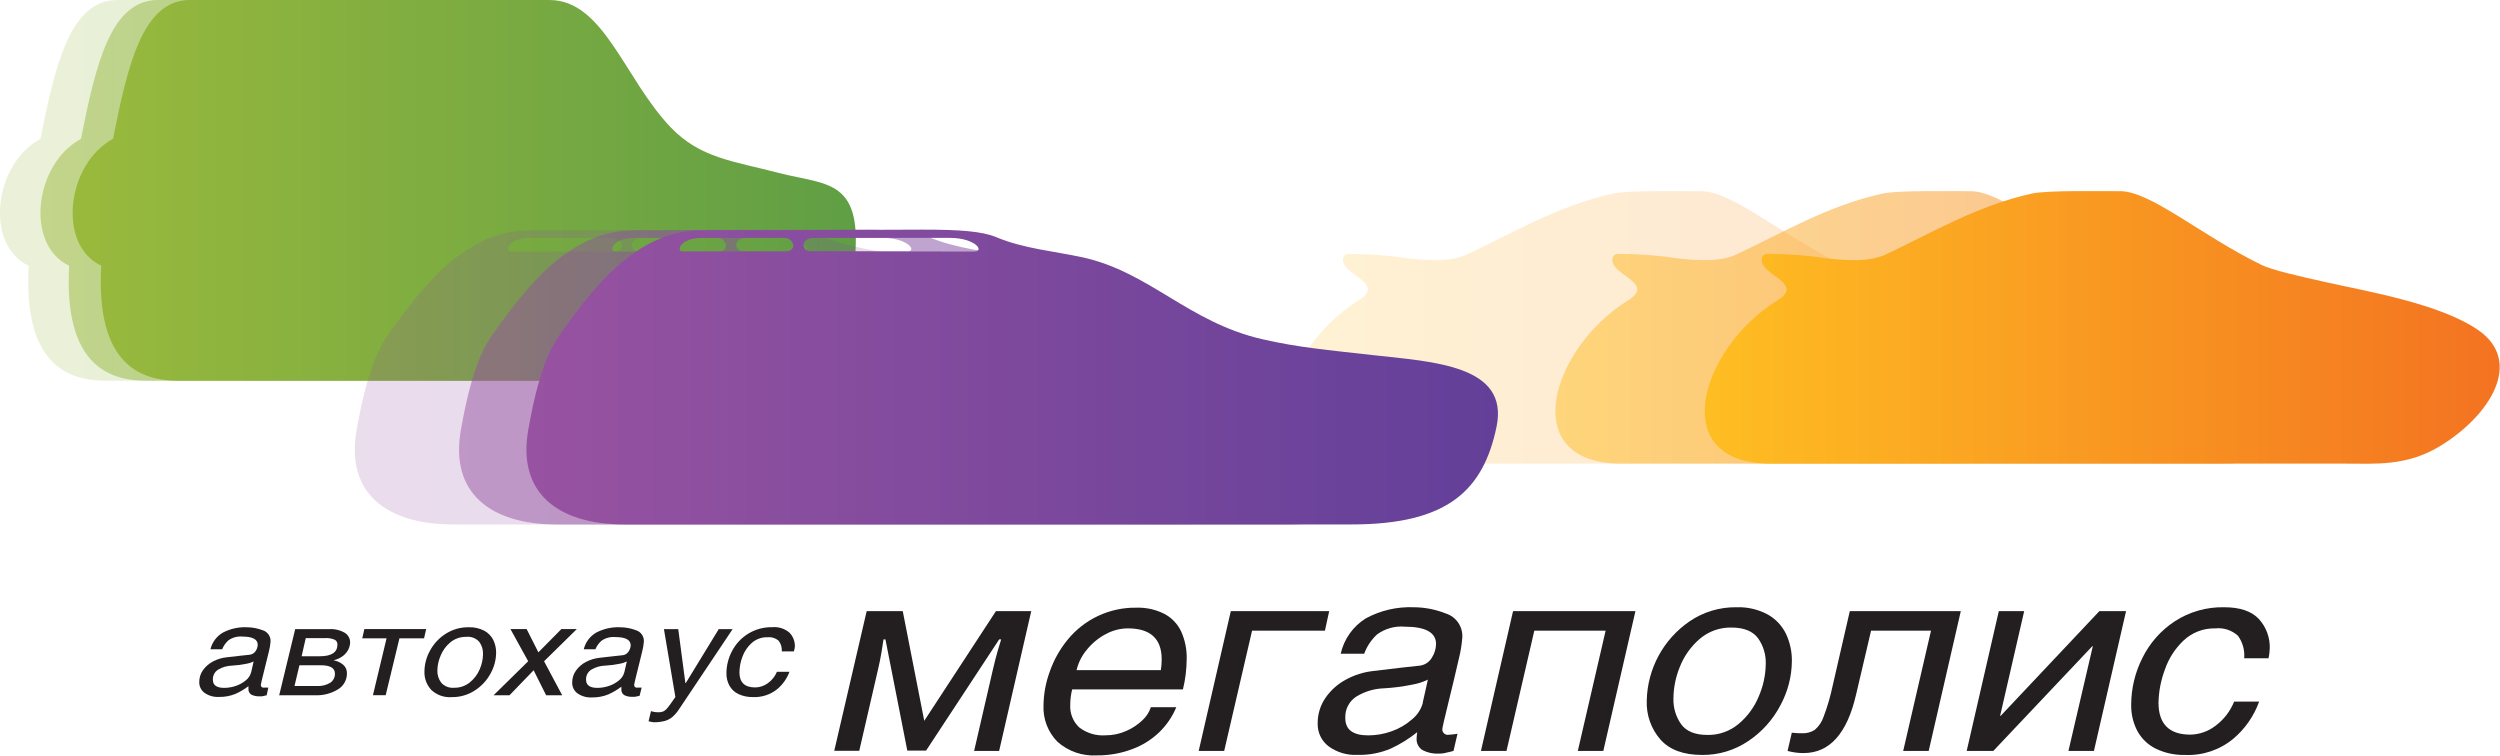 <svg xmlns="http://www.w3.org/2000/svg" xmlns:xlink="http://www.w3.org/1999/xlink" width="400px" height="121px" viewBox="0 0 400 121"><title>logo_1</title><desc>Created with Sketch.</desc><defs><linearGradient x1="0.005%" y1="50%" x2="100.02%" y2="50%" id="linearGradient-1"><stop stop-color="#9BBA3C" stop-opacity="0.2" offset="0%"></stop><stop stop-color="#5F9E45" stop-opacity="0.2" offset="100%"></stop></linearGradient><linearGradient x1="0.005%" y1="50%" x2="100.02%" y2="50%" id="linearGradient-2"><stop stop-color="#9BBA3C" stop-opacity="0.5" offset="0%"></stop><stop stop-color="#5F9E45" stop-opacity="0.5" offset="100%"></stop></linearGradient><linearGradient x1="-0.009%" y1="50%" x2="100.012%" y2="50%" id="linearGradient-3"><stop stop-color="#9BBA3C" offset="0%"></stop><stop stop-color="#5F9E45" offset="100%"></stop></linearGradient><linearGradient x1="-0.001%" y1="50.008%" x2="100.046%" y2="50.008%" id="linearGradient-4"><stop stop-color="#FFC222" stop-opacity="0.2" offset="0%"></stop><stop stop-color="#F37021" stop-opacity="0.2" offset="100%"></stop></linearGradient><linearGradient x1="-0.001%" y1="50.008%" x2="100.046%" y2="50.008%" id="linearGradient-5"><stop stop-color="#FFC222" stop-opacity="0.5" offset="0%"></stop><stop stop-color="#F37021" stop-opacity="0.5" offset="100%"></stop></linearGradient><linearGradient x1="0.006%" y1="50.008%" x2="100.038%" y2="50.008%" id="linearGradient-6"><stop stop-color="#FFC222" offset="0%"></stop><stop stop-color="#F37021" offset="100%"></stop></linearGradient><linearGradient x1="-0.004%" y1="50.011%" x2="100.028%" y2="50.011%" id="linearGradient-7"><stop stop-color="#9853A1" stop-opacity="0.2" offset="0%"></stop><stop stop-color="#623F99" stop-opacity="0.2" offset="100%"></stop></linearGradient><linearGradient x1="0.002%" y1="50%" x2="100.013%" y2="50%" id="linearGradient-8"><stop stop-color="#9853A1" stop-opacity="0.5" offset="0%"></stop><stop stop-color="#623F99" stop-opacity="0.5" offset="100%"></stop></linearGradient><linearGradient x1="-0.004%" y1="50.011%" x2="100.009%" y2="50.011%" id="linearGradient-9"><stop stop-color="#9853A1" offset="0%"></stop><stop stop-color="#623F99" offset="100%"></stop></linearGradient></defs><g id="Page-1" stroke="none" stroke-width="1" fill="none" fill-rule="evenodd"><g id="logo_1" transform="translate(-1, 0)"><path d="M19.8,0 L77.31,0 C86,0 89.31,12.65 96.7,20.37 C101.43,25.32 106.75,25.77 114.02,27.68 C121.79,29.68 127.73,28.49 126.02,42.8 C125.02,51.62 121.94,60.92 113.7,60.92 L18,60.92 C12,60.92 4.71,58.49 5.58,42.51 C-1.51,39.18 0.01,26.22 7.47,22.23 C9.87,10.25 12.25,0 19.8,0 Z" id="Shape" fill="url(#linearGradient-1)"></path><path d="M26.28,0 L83.79,0 C92.48,0 95.79,12.65 103.18,20.37 C107.91,25.32 113.23,25.77 120.5,27.68 C128.27,29.68 134.21,28.49 132.5,42.8 C131.5,51.62 128.42,60.92 120.18,60.92 L24.48,60.92 C18.48,60.92 11.19,58.49 12.06,42.51 C4.97,39.18 6.49,26.22 13.95,22.23 C16.34,10.25 18.72,0 26.28,0 Z" id="Shape" fill="url(#linearGradient-2)"></path><path d="M31.41,0 L88.92,0 C97.61,0 100.92,12.65 108.31,20.37 C113.04,25.32 118.36,25.77 125.64,27.68 C133.41,29.68 139.35,28.49 137.64,42.8 C136.64,51.62 133.56,60.92 125.32,60.92 L29.61,60.92 C23.61,60.92 16.32,58.49 17.19,42.51 C10.1,39.17 11.67,26.21 19.08,22.22 C21.47,10.25 23.85,0 31.41,0 Z" id="Shape" fill="url(#linearGradient-3)"></path><path d="M235.77,40.69 C243.04,37.28 250.42,32.86 259.11,30.97 C261.68,30.41 270.33,30.61 273.11,30.59 C278,30.48 286.03,37.59 295.79,42.36 C297.51,43.21 301.58,44.13 306.47,45.22 C312.7,46.61 324.47,48.61 330.54,52.83 C337.72,57.83 332.54,66.38 324.48,71.33 C319.08,74.64 314.09,74.18 309.16,74.18 L217.33,74.18 C200.5,74.18 206,55.79 218.33,48.1 C222.86,45.33 215.89,44.1 215.89,41.63 C215.849,41.354 215.941,41.075 216.138,40.878 C216.335,40.681 216.614,40.589 216.89,40.63 C220.081,40.623 223.267,40.864 226.42,41.35 C229.99,41.74 233.26,41.87 235.77,40.69 Z" id="Shape" fill="url(#linearGradient-4)"></path><path d="M278.87,40.69 C286.14,37.28 293.52,32.86 302.21,30.97 C304.78,30.41 313.43,30.61 316.21,30.59 C321.1,30.48 329.13,37.59 338.89,42.36 C340.61,43.21 344.68,44.13 349.57,45.22 C355.8,46.61 367.57,48.61 373.64,52.83 C380.82,57.83 375.64,66.38 367.58,71.33 C362.18,74.64 357.19,74.18 352.26,74.18 L260.43,74.18 C243.6,74.18 249.1,55.79 261.43,48.1 C265.96,45.33 258.99,44.1 258.99,41.63 C258.949,41.354 259.041,41.075 259.238,40.878 C259.435,40.681 259.714,40.589 259.99,40.63 C263.181,40.623 266.367,40.864 269.52,41.35 C273.09,41.74 276.36,41.87 278.87,40.69 Z" id="Shape" fill="url(#linearGradient-5)"></path><path d="M302.77,40.69 C310.04,37.28 317.42,32.86 326.11,30.97 C328.68,30.41 337.32,30.61 340.11,30.59 C345,30.48 353.03,37.59 362.79,42.36 C364.51,43.21 368.58,44.13 373.47,45.22 C379.7,46.61 391.47,48.61 397.54,52.83 C404.72,57.83 399.54,66.38 391.48,71.33 C386.08,74.64 381.09,74.18 376.16,74.18 L284.32,74.18 C267.49,74.18 272.99,55.79 285.32,48.1 C289.85,45.33 282.88,44.1 282.88,41.63 C282.839,41.354 282.931,41.075 283.128,40.878 C283.325,40.681 283.604,40.589 283.88,40.63 C287.071,40.623 290.257,40.864 293.41,41.35 C296.98,41.74 300.25,41.87 302.77,40.69 Z" id="Shape" fill="url(#linearGradient-6)"></path><path d="M85.67,36.85 C97.96,36.85 111.48,36.76 121.1,36.74 C126.98,36.74 130.62,36.99 132.91,37.95 C137.35,39.8 142.14,40.18 146.65,41.16 C157.39,43.48 163.59,51.54 175.45,54.27 C181.21,55.6 185.97,56.02 193.18,56.82 C202.92,57.89 214.99,58.46 212.96,68.26 C210.85,78.43 205.18,83.91 189.79,83.91 L73.46,83.91 C62.86,83.91 56.24,78.91 58.07,68.73 C58.92,64.02 60.26,57.53 63.13,53.5 C68.43,46.08 75.31,36.91 85.67,36.85 Z M103.67,38.07 L125.55,38.07 C129.63,38.07 131.24,40.27 129.37,40.26 L103.26,40.21 C101.67,40.2 101.67,38.07 103.67,38.07 Z M85.84,38.07 L99.16,38.07 C100.49,38.07 101.36,40.26 99.07,40.26 L82.79,40.26 C81.67,40.26 82.27,38.07 85.8,38.07 L85.84,38.07 Z" id="Shape" fill="url(#linearGradient-7)"></path><path d="M102.4,36.85 C114.69,36.85 128.21,36.76 137.83,36.74 C143.71,36.74 147.35,36.99 149.64,37.95 C154.08,39.8 158.87,40.18 163.38,41.16 C174.12,43.48 180.32,51.54 192.18,54.27 C197.95,55.6 202.67,56 209.91,56.82 C219.67,57.9 231.72,58.47 229.67,68.27 C227.56,78.44 221.89,83.92 206.5,83.92 L90.14,83.92 C79.54,83.92 72.92,78.92 74.75,68.74 C75.59,64.03 76.93,57.54 79.81,53.51 C85.12,46.08 92,36.91 102.4,36.85 Z M120.33,38.06 L142.21,38.06 C146.29,38.06 147.9,40.26 146.04,40.25 L119.93,40.2 C118.35,40.2 118.39,38.07 120.32,38.07 L120.33,38.06 Z M102.5,38.06 L115.82,38.06 C117.15,38.06 118.02,40.25 115.73,40.25 L99.48,40.25 C98.36,40.26 98.96,38.07 102.49,38.07 L102.5,38.06 Z" id="Shape" fill="url(#linearGradient-8)"></path><path d="M113.17,36.85 C125.46,36.85 138.98,36.76 148.6,36.74 C154.48,36.74 158.12,36.99 160.41,37.95 C164.85,39.8 169.64,40.18 174.15,41.16 C184.89,43.48 191.09,51.54 202.95,54.27 C208.72,55.6 213.48,56 220.67,56.82 C230.41,57.89 242.48,58.46 240.45,68.26 C238.34,78.43 232.67,83.91 217.28,83.91 L100.92,83.91 C90.32,83.91 83.7,78.91 85.53,68.73 C86.37,64.02 87.71,57.53 90.59,53.5 C95.9,46.08 102.78,36.91 113.17,36.85 Z M131.1,38.06 L152.98,38.06 C157.06,38.06 158.67,40.26 156.81,40.25 L130.67,40.2 C129.12,40.2 129.16,38.07 131.1,38.07 L131.1,38.06 Z M113.27,38.06 L126.59,38.06 C127.92,38.06 128.79,40.25 126.5,40.25 L110.26,40.25 C109.14,40.26 109.73,38.07 113.27,38.07 L113.27,38.06 Z" id="Shape" fill="url(#linearGradient-9)"></path><path d="M36.55,103.88 L34.67,103.88 C34.945,102.755 35.667,101.79 36.67,101.21 C37.844,100.6 39.158,100.307 40.48,100.36 C41.345,100.365 42.201,100.524 43.01,100.83 C43.809,101.07 44.339,101.827 44.29,102.66 C44.244,103.238 44.143,103.811 43.99,104.37 C43.79,105.21 43.53,106.263 43.21,107.53 C42.89,108.797 42.73,109.487 42.73,109.6 C42.726,109.731 42.784,109.856 42.886,109.939 C42.988,110.021 43.123,110.051 43.25,110.02 L43.58,110.02 L43.93,110.02 L43.67,111.24 L43.38,111.31 L42.92,111.41 C42.794,111.42 42.666,111.42 42.54,111.41 C42.081,111.436 41.623,111.343 41.21,111.14 C40.902,110.943 40.726,110.595 40.75,110.23 C40.742,110.083 40.742,109.937 40.75,109.79 C40.102,110.285 39.397,110.702 38.65,111.03 C37.812,111.369 36.914,111.532 36.01,111.51 C35.199,111.552 34.397,111.323 33.73,110.86 C33.179,110.458 32.861,109.811 32.88,109.13 C32.873,108.434 33.09,107.753 33.5,107.19 C33.922,106.608 34.478,106.135 35.12,105.81 C35.781,105.467 36.5,105.25 37.24,105.17 L39.52,104.91 L40.84,104.77 C41.27,104.755 41.666,104.531 41.9,104.17 C42.104,103.875 42.221,103.528 42.24,103.17 C42.24,102.29 41.417,101.85 39.77,101.85 C38.995,101.782 38.22,101.987 37.58,102.43 C37.124,102.823 36.771,103.32 36.55,103.88 Z M41.18,107.58 L41.58,105.84 C41.18,106.027 40.756,106.155 40.32,106.22 C39.594,106.365 38.859,106.459 38.12,106.5 C37.345,106.522 36.589,106.738 35.92,107.13 C35.356,107.474 35.026,108.1 35.06,108.76 C35.06,109.627 35.663,110.06 36.87,110.06 C37.51,110.059 38.146,109.951 38.75,109.74 C39.335,109.543 39.878,109.238 40.35,108.84 C40.756,108.517 41.047,108.071 41.18,107.57 L41.18,107.58 Z" id="Shape" fill="#231F20" fill-rule="nonzero"></path><path d="M51.41,111.24 L45.67,111.24 L48.23,100.66 L53.67,100.66 C54.543,100.605 55.413,100.81 56.17,101.25 C56.702,101.576 57.024,102.156 57.02,102.78 C57.012,103.165 56.92,103.544 56.75,103.89 C56.547,104.301 56.253,104.66 55.89,104.94 C55.439,105.285 54.916,105.524 54.36,105.64 C54.92,105.744 55.445,105.985 55.89,106.34 C56.308,106.69 56.537,107.216 56.51,107.76 C56.514,108.781 55.988,109.732 55.12,110.27 C54.01,110.96 52.716,111.298 51.41,111.24 Z M48.91,106.44 L48.12,109.76 L51.73,109.76 C52.475,109.807 53.215,109.622 53.85,109.23 C54.329,108.905 54.608,108.358 54.59,107.78 C54.59,106.887 53.833,106.44 52.32,106.44 L48.91,106.44 Z M49.91,102.14 L49.26,105 L52.18,105 C54.053,105 54.99,104.373 54.99,103.12 C55.002,102.808 54.84,102.516 54.57,102.36 C54.052,102.142 53.49,102.053 52.93,102.1 L49.93,102.1 L49.91,102.14 Z" id="Shape" fill="#231F20" fill-rule="nonzero"></path><polygon id="Shape" fill="#231F20" fill-rule="nonzero" points="68.85 102.13 64.91 102.13 62.71 111.23 60.67 111.23 62.85 102.13 58.96 102.13 59.3 100.65 69.19 100.65"></polygon><path d="M76,100.36 C76.857,100.329 77.707,100.518 78.47,100.91 C79.093,101.239 79.599,101.753 79.92,102.38 C80.233,103.021 80.391,103.727 80.38,104.44 C80.368,105.612 80.059,106.761 79.48,107.78 C78.879,108.883 78.009,109.815 76.95,110.49 C75.86,111.192 74.587,111.557 73.29,111.54 C72.079,111.636 70.884,111.214 70,110.38 C69.263,109.582 68.872,108.525 68.91,107.44 C68.923,106.277 69.226,105.136 69.79,104.12 C70.381,103.017 71.245,102.084 72.3,101.41 C73.403,100.704 74.69,100.339 76,100.36 Z M75.61,101.9 C74.683,101.872 73.777,102.182 73.06,102.77 C72.372,103.34 71.836,104.072 71.5,104.9 C71.175,105.639 70.999,106.434 70.98,107.24 C70.948,107.958 71.168,108.665 71.6,109.24 C72.127,109.822 72.899,110.119 73.68,110.04 C74.576,110.058 75.45,109.76 76.15,109.2 C76.845,108.645 77.391,107.927 77.74,107.11 C78.085,106.346 78.269,105.519 78.28,104.68 C78.315,103.963 78.1,103.256 77.67,102.68 C77.147,102.106 76.383,101.813 75.61,101.89 L75.61,101.9 Z" id="Shape" fill="#231F20" fill-rule="nonzero"></path><polygon id="Shape" fill="#231F20" fill-rule="nonzero" points="88.05 105.8 90.95 111.24 88.38 111.24 86.38 107.24 82.52 111.24 79.97 111.24 85.51 105.8 82.67 100.65 85.26 100.65 87.14 104.37 90.82 100.65 93.29 100.65"></polygon><path d="M96.26,103.88 L94.4,103.88 C94.675,102.755 95.397,101.79 96.4,101.21 C97.574,100.6 98.888,100.307 100.21,100.36 C101.075,100.365 101.931,100.524 102.74,100.83 C103.539,101.07 104.069,101.827 104.02,102.66 C103.974,103.238 103.873,103.811 103.72,104.37 C103.52,105.21 103.26,106.263 102.94,107.53 C102.62,108.797 102.46,109.487 102.46,109.6 C102.456,109.731 102.514,109.856 102.616,109.939 C102.718,110.021 102.853,110.051 102.98,110.02 L103.31,110.02 L103.66,110.02 L103.34,111.32 L103.05,111.39 L102.59,111.49 C102.464,111.5 102.336,111.5 102.21,111.49 C101.751,111.516 101.293,111.423 100.88,111.22 C100.572,111.023 100.396,110.675 100.42,110.31 C100.412,110.163 100.412,110.017 100.42,109.87 C99.772,110.365 99.067,110.782 98.32,111.11 C97.482,111.449 96.584,111.612 95.68,111.59 C94.869,111.632 94.067,111.403 93.4,110.94 C92.849,110.538 92.531,109.891 92.55,109.21 C92.543,108.514 92.76,107.833 93.17,107.27 C93.592,106.688 94.148,106.215 94.79,105.89 C95.451,105.547 96.17,105.33 96.91,105.25 L99.19,104.99 L100.51,104.85 C100.94,104.835 101.336,104.611 101.57,104.25 C101.774,103.955 101.891,103.608 101.91,103.25 C101.91,102.37 101.087,101.93 99.44,101.93 C98.665,101.862 97.89,102.067 97.25,102.51 C96.819,102.885 96.481,103.353 96.26,103.88 Z M100.89,107.58 L101.29,105.84 C100.89,106.027 100.466,106.155 100.03,106.22 C99.304,106.365 98.569,106.459 97.83,106.5 C97.055,106.522 96.299,106.738 95.63,107.13 C95.066,107.474 94.736,108.1 94.77,108.76 C94.77,109.627 95.373,110.06 96.58,110.06 C97.22,110.059 97.856,109.951 98.46,109.74 C99.045,109.543 99.588,109.238 100.06,108.84 C100.466,108.517 100.757,108.071 100.89,107.57 L100.89,107.58 Z" id="Shape" fill="#231F20" fill-rule="nonzero"></path><path d="M110.73,109.28 L116,100.66 L118.22,100.66 L109.67,113.44 C109.371,113.912 109.008,114.34 108.59,114.71 C108.226,115.015 107.799,115.237 107.34,115.36 C106.768,115.503 106.18,115.571 105.59,115.56 C105.312,115.535 105.037,115.481 104.77,115.4 L105.16,113.78 C105.54,113.908 105.939,113.969 106.34,113.96 C106.632,113.972 106.923,113.917 107.19,113.8 C107.445,113.655 107.667,113.457 107.84,113.22 C108.067,112.94 108.473,112.373 109.06,111.52 L107.23,100.66 L109.52,100.66 L110.66,109.28 L110.73,109.28 Z" id="Shape" fill="#231F20" fill-rule="nonzero"></path><path d="M128.02,104.22 L126.09,104.22 C126.139,103.609 125.957,103.003 125.58,102.52 C125.089,102.096 124.445,101.893 123.8,101.96 C122.87,101.931 121.964,102.26 121.27,102.88 C120.597,103.485 120.085,104.248 119.78,105.1 C119.48,105.89 119.321,106.726 119.31,107.57 C119.31,109.183 120.15,109.99 121.83,109.99 C122.549,109.984 123.248,109.753 123.83,109.33 C124.486,108.868 124.999,108.23 125.31,107.49 L127.31,107.49 C126.905,108.588 126.215,109.558 125.31,110.3 C124.226,111.156 122.87,111.593 121.49,111.53 C120.691,111.553 119.897,111.392 119.17,111.06 C118.562,110.776 118.055,110.312 117.72,109.73 C117.385,109.118 117.216,108.428 117.23,107.73 C117.234,106.499 117.536,105.288 118.11,104.2 C119.349,101.781 121.863,100.285 124.58,100.35 C125.575,100.26 126.563,100.578 127.32,101.23 C127.899,101.829 128.209,102.638 128.18,103.47 C128.15,103.724 128.097,103.976 128.02,104.22 Z" id="Shape" fill="#231F20" fill-rule="nonzero"></path><path d="M145.44,97.78 L148.88,115.33 L160.35,97.78 L166,97.78 L160.86,120.15 L156.86,120.15 L159.86,107.15 C160.127,105.997 160.383,104.997 160.63,104.15 C160.877,103.303 161.063,102.687 161.19,102.3 L160.87,102.3 L149.17,120.1 L146.17,120.1 L142.67,102.3 L142.36,102.3 C142.307,102.707 142.203,103.373 142.05,104.3 C141.897,105.227 141.707,106.17 141.48,107.13 L138.48,120.13 L134.48,120.13 L139.67,97.78 L145.41,97.78 L145.44,97.78 Z" id="Shape" fill="#231F20" fill-rule="nonzero"></path><path d="M185.14,113.15 L189.21,113.15 C188.584,114.654 187.659,116.015 186.49,117.15 C185.249,118.342 183.775,119.265 182.16,119.86 C180.364,120.535 178.459,120.874 176.54,120.86 C174.217,121.012 171.93,120.227 170.19,118.68 C168.663,117.126 167.855,115.006 167.96,112.83 C167.989,110.996 168.327,109.181 168.96,107.46 C169.602,105.619 170.56,103.903 171.79,102.39 C174.492,99.051 178.585,97.147 182.88,97.23 C184.42,97.187 185.947,97.53 187.32,98.23 C188.49,98.854 189.427,99.84 189.99,101.04 C190.612,102.432 190.913,103.946 190.87,105.47 C190.859,107.098 190.658,108.719 190.27,110.3 L172.55,110.3 C172.346,111.101 172.242,111.924 172.24,112.75 C172.153,114.112 172.677,115.443 173.67,116.38 C174.873,117.308 176.375,117.76 177.89,117.65 C179.041,117.656 180.181,117.414 181.23,116.94 C182.198,116.518 183.082,115.925 183.84,115.19 C184.437,114.629 184.884,113.928 185.14,113.15 Z M173.24,107.22 L186.74,107.22 C186.826,106.647 186.87,106.069 186.87,105.49 C186.87,102.19 185.063,100.54 181.45,100.54 C180.2,100.551 178.973,100.874 177.88,101.48 C176.722,102.099 175.702,102.946 174.88,103.97 C174.092,104.912 173.534,106.025 173.25,107.22 L173.24,107.22 Z" id="Shape" fill="#231F20" fill-rule="nonzero"></path><polygon id="Shape" fill="#231F20" fill-rule="nonzero" points="212.99 100.91 201.33 100.91 196.87 120.15 192.79 120.15 197.93 97.78 213.67 97.78"></polygon><path d="M219.27,104.6 L215.51,104.6 C216.037,102.259 217.477,100.225 219.51,98.95 C221.871,97.668 224.536,97.05 227.22,97.16 C228.974,97.172 230.71,97.511 232.34,98.16 C233.992,98.688 235.075,100.269 234.97,102 C234.876,103.223 234.672,104.434 234.36,105.62 C233.96,107.4 233.43,109.627 232.77,112.3 C232.11,114.973 231.777,116.43 231.77,116.67 C231.758,116.939 231.871,117.199 232.077,117.373 C232.282,117.547 232.557,117.616 232.82,117.56 C233.048,117.554 233.275,117.534 233.5,117.5 L234.2,117.4 L233.56,120.15 L232.97,120.3 C232.61,120.39 232.3,120.46 232.05,120.51 C231.792,120.555 231.532,120.579 231.27,120.58 C230.338,120.635 229.409,120.438 228.58,120.01 C227.941,119.586 227.587,118.844 227.66,118.08 C227.673,117.769 227.703,117.458 227.75,117.15 C226.449,118.196 225.025,119.08 223.51,119.78 C221.822,120.491 220.001,120.832 218.17,120.78 C216.52,120.864 214.892,120.377 213.56,119.4 C212.43,118.532 211.786,117.174 211.83,115.75 C211.812,114.287 212.249,112.854 213.08,111.65 C213.923,110.427 215.048,109.426 216.36,108.73 C217.686,108.005 219.139,107.544 220.64,107.37 L225.26,106.82 C226.74,106.647 227.63,106.55 227.93,106.53 C228.814,106.492 229.62,106.016 230.08,105.26 C230.51,104.605 230.749,103.843 230.77,103.06 C230.77,101.2 229.103,100.27 225.77,100.27 C224.193,100.131 222.62,100.568 221.34,101.5 C220.411,102.352 219.701,103.416 219.27,104.6 Z M228.64,112.41 L229.46,108.74 C228.654,109.134 227.795,109.407 226.91,109.55 C225.439,109.851 223.949,110.045 222.45,110.13 C220.876,110.176 219.341,110.635 218,111.46 C216.841,112.214 216.173,113.53 216.25,114.91 C216.25,116.743 217.47,117.66 219.91,117.66 C221.192,117.659 222.464,117.435 223.67,117 C224.861,116.583 225.961,115.942 226.91,115.11 C227.771,114.422 228.388,113.475 228.67,112.41 L228.64,112.41 Z" id="Shape" fill="#231F20" fill-rule="nonzero"></path><polygon id="Shape" fill="#231F20" fill-rule="nonzero" points="243.09 97.78 262.67 97.78 257.53 120.15 253.45 120.15 257.9 100.91 246.49 100.91 242.04 120.15 237.95 120.15"></polygon><path d="M278.84,97.16 C280.58,97.096 282.306,97.496 283.84,98.32 C285.108,99.03 286.127,100.112 286.76,101.42 C287.4,102.783 287.721,104.274 287.7,105.78 C287.677,108.248 287.048,110.672 285.87,112.84 C284.669,115.148 282.904,117.116 280.74,118.56 C278.556,120.042 275.97,120.821 273.33,120.79 C270.363,120.79 268.147,119.973 266.68,118.34 C265.183,116.626 264.396,114.405 264.48,112.13 C264.572,107.024 267.133,102.28 271.35,99.4 C273.558,97.903 276.173,97.12 278.84,97.16 Z M278.06,100.41 C276.173,100.362 274.335,101.022 272.91,102.26 C271.506,103.481 270.421,105.025 269.75,106.76 C269.103,108.348 268.764,110.045 268.75,111.76 C268.701,113.24 269.141,114.694 270,115.9 C270.833,117.027 272.233,117.59 274.2,117.59 C276.027,117.623 277.805,116.99 279.2,115.81 C280.619,114.619 281.725,113.098 282.42,111.38 C283.121,109.759 283.495,108.016 283.52,106.25 C283.573,104.776 283.141,103.325 282.29,102.12 C281.437,100.98 280.027,100.41 278.06,100.41 Z" id="Shape" fill="#231F20" fill-rule="nonzero"></path><path d="M296.97,97.78 L314.73,97.78 L309.59,120.15 L305.51,120.15 L309.96,100.91 L300.37,100.91 L297.98,111.1 C296.54,117.36 293.74,120.49 289.58,120.49 C288.712,120.495 287.847,120.38 287.01,120.15 L287.69,117.23 C288.241,117.299 288.795,117.329 289.35,117.32 C290.055,117.35 290.752,117.165 291.35,116.79 C292.011,116.227 292.505,115.494 292.78,114.67 C293.378,113.096 293.853,111.478 294.2,109.83 L296.97,97.78 Z" id="Shape" fill="#231F20" fill-rule="nonzero"></path><polygon id="Shape" fill="#231F20" fill-rule="nonzero" points="324.87 97.78 321.02 114.53 321.11 114.53 336.9 97.78 341.17 97.78 336.03 120.15 331.95 120.15 335.85 103.4 335.76 103.4 319.93 120.15 315.67 120.15 320.81 97.78 324.89 97.78"></polygon><path d="M363.97,105.32 L360.07,105.32 C360.184,104.038 359.828,102.759 359.07,101.72 C358.094,100.83 356.784,100.401 355.47,100.54 C353.576,100.487 351.738,101.188 350.36,102.49 C348.993,103.789 347.963,105.403 347.36,107.19 C346.736,108.865 346.398,110.633 346.36,112.42 C346.36,115.833 348.06,117.54 351.46,117.54 C352.909,117.513 354.311,117.023 355.46,116.14 C356.8,115.149 357.838,113.806 358.46,112.26 L362.46,112.26 C361.633,114.565 360.211,116.61 358.34,118.19 C356.18,119.987 353.427,120.914 350.62,120.79 C348.999,120.834 347.392,120.491 345.93,119.79 C344.685,119.177 343.658,118.196 342.99,116.98 C342.303,115.678 341.959,114.222 341.99,112.75 C341.997,110.155 342.61,107.597 343.78,105.28 C344.95,102.895 346.739,100.868 348.96,99.41 C351.308,97.884 354.06,97.1 356.86,97.16 C359.393,97.16 361.243,97.783 362.41,99.03 C363.591,100.316 364.219,102.015 364.16,103.76 C364.142,104.285 364.078,104.806 363.97,105.32 Z" id="Shape" fill="#231F20" fill-rule="nonzero"></path></g></g></svg>